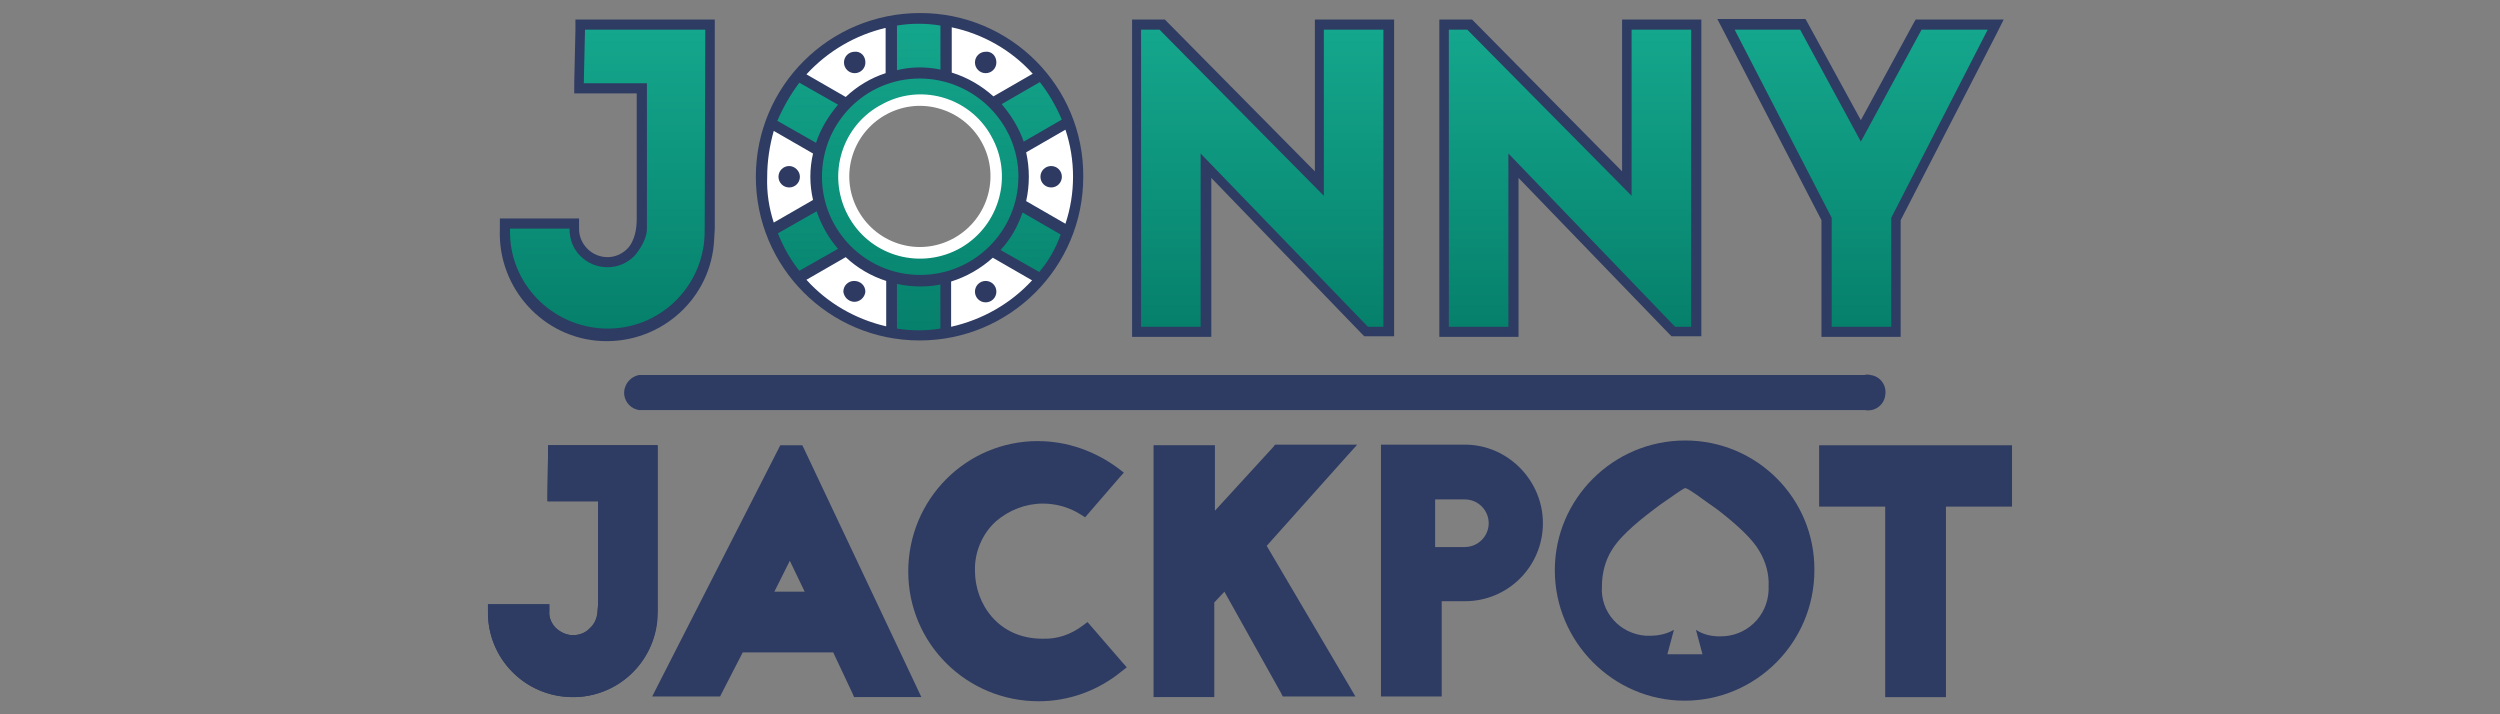 <?xml version="1.0" encoding="utf-8"?>
<svg xmlns="http://www.w3.org/2000/svg" data-name="jonny jackpot" height="160" id="jonny_jackpot" viewBox="0 0 560 160" width="560">
  <rect x="0" y="0" width="560" height="160" fill="#808080" stroke="none"/>
  <defs>
    <style>
      .cls-1 {
        fill: url(#linear-gradient);
      }

      .cls-1, .cls-2, .cls-3, .cls-4, .cls-5, .cls-6, .cls-7, .cls-8 {
        stroke-width: 0px;
      }

      .cls-2 {
        fill: url(#linear-gradient-4);
      }

      .cls-3 {
        fill: url(#linear-gradient-2);
      }

      .cls-4 {
        fill: url(#linear-gradient-3);
      }

      .cls-5 {
        fill: url(#linear-gradient-5);
      }

      .cls-6 {
        fill: #2f3a62;
      }

      .cls-7 {
        fill: #2e3b62;
      }

      .cls-8 {
        fill: #fff;
      }
    </style>
    <linearGradient gradientTransform="translate(0 162) scale(1 -1)" gradientUnits="userSpaceOnUse" id="linear-gradient" x1="136.1" x2="136.1" y1="88.84" y2="155.4">
      <stop offset="0" stop-color="#06806b"/>
      <stop offset="1" stop-color="#14a78d"/>
    </linearGradient>
    <linearGradient href="#linear-gradient" id="linear-gradient-2" x1="282.73" x2="282.73" y1="88.8" y2="155.35"/>
    <linearGradient href="#linear-gradient" id="linear-gradient-3" x1="351.68" x2="351.68" y1="88.8" y2="155.35"/>
    <linearGradient href="#linear-gradient" id="linear-gradient-4" x1="416.9" x2="416.9" y1="88.8" y2="155.35"/>
    <linearGradient href="#linear-gradient" id="linear-gradient-5" x1="205.99" x2="205.99" y1="87.32" y2="157.34"/>
  </defs>
  <path class="cls-7" d="M140.51,55.73c-1.2,1.2-2.8,1.87-4.4,1.87-1.73,0-3.33-.67-4.53-1.87s-1.87-2.8-1.87-4.4v-2.4h-17.74v2.4c-.53,13.2,9.74,24.54,22.94,25.07,13.2.53,24.54-9.6,25.07-22.94l.13-2.27V4.38h-31.21v2.27l-.27,12v2.27h14v28.14c0,4.93-2.13,6.67-2.13,6.67Z"/>
  <path class="cls-7" d="M312.27,4.38h-17.74v34.01l-32.94-33.34-.67-.67h-7.33v71.08h17.74v-35.61l33.61,34.81.67.67h6.67V4.38Z"/>
  <path class="cls-7" d="M381.09,4.38h-17.74v34.01l-32.94-33.34-.67-.67h-7.33v71.08h17.74v-35.61l33.61,34.81.67.67h6.67V4.38Z"/>
  <path class="cls-7" d="M448.84,4.38h-19.74l-.67,1.2-11.6,21.34-11.74-21.47-.67-1.2h-19.74l1.73,3.33,21.6,41.74v26.14h17.74v-26.14l21.47-41.74,1.6-3.2Z"/>
  <path class="cls-1" d="M157.84,51.33c.27,12-9.2,22-21.2,22.27-12,.27-22.14-9.2-22.4-21.2v-1.2h13.34v.13c0,2.27.8,4.4,2.4,6s3.73,2.53,6.13,2.53c2.27,0,4.4-.93,6-2.53,0,0,2.8-3.07,2.8-6.13V18.65h-14.14l.27-12h26.94l-.13,44.68Z"/>
  <path class="cls-3" d="M306.41,73.2l-37.47-38.81v38.81h-13.34V6.65h4.13l36.81,37.21V6.65h13.34v66.55h-3.47Z"/>
  <path class="cls-4" d="M375.22,73.2l-37.34-38.81v38.81h-13.34V6.65h4.13l36.81,37.21V6.65h13.34v66.55h-3.6Z"/>
  <path class="cls-2" d="M445.24,6.65l-21.6,42.14v24.41h-13.34v-24.41l-21.74-42.14h14.67l13.6,25.07,13.6-25.07h14.8Z"/>
  <path class="cls-7" d="M143.17,85.47h274.59c1.33,0,2.4,1.07,2.53,2.4,0,1.33-1.07,2.4-2.4,2.4H143.17c-1.33,0-2.4-1.07-2.4-2.4-.13-1.33,1.07-2.4,2.4-2.4h0Z"/>
  <path class="cls-7" d="M417.63,84H143.17c-2.13.4-3.6,2.4-3.33,4.53.27,1.73,1.6,3.07,3.33,3.33h274.59c2.13.4,4.27-1.07,4.53-3.33.4-2.13-1.07-4.27-3.33-4.53-.4-.13-.8-.13-1.33,0h0Z"/>
  <path class="cls-6" d="M145.84,101.2v35.74h-.13v.13c-.27,9.6-8.27,17.2-18,16.94-9.34-.27-16.8-7.73-16.94-16.94v-.13h10.67v.13c0,1.73.67,3.47,2,4.8s3.07,2,4.8,2.13c1.87,0,3.6-.8,4.8-2.13,1.33-1.2,2-2.93,2-4.8v-.13h.27v-26.14h-11.34l.27-9.74,21.6.13ZM147.31,99.74h-24.54v1.47l-.13,9.6v1.47h11.34v23.07l-.13,1.6c0,2.93-2.53,5.33-5.47,5.33-1.47,0-2.8-.53-3.87-1.6-.93-.93-1.6-2.4-1.47-3.73v-1.6h-13.74v1.6c-.13,10.54,8.27,19.07,18.8,19.2,10.14.13,18.54-7.73,19.2-17.74v-38.67Z"/>
  <path class="cls-7" d="M122.77,99.74v1.47l-.13,9.6v1.47h11.34v23.07l-.13,1.6c-.13,1.47-.67,2.8-1.73,3.73-.93,1.07-2.27,1.6-3.73,1.6s-2.8-.67-3.87-1.6c-.93-.93-1.6-2.27-1.47-3.73v-1.6h-13.74v1.6c-.13,10.54,8.27,19.07,18.8,19.2,10.14.13,18.54-7.73,19.07-17.74l.13-1.47v-37.21h-24.54Z"/>
  <path class="cls-7" d="M205.32,153.88l-25.21-53.34-.4-.8h-4.93l-.4.8-27.21,53.34-1.07,2.13h15.2l.4-.8,4.67-9.07h20.27l4.27,9.07.4.93h15.07l-1.07-2.27ZM173.45,132.54l3.47-6.93,3.33,6.93h-6.8Z"/>
  <path class="cls-7" d="M232.52,98.8c-16.14,0-29.07,13.07-29.07,29.21s13.07,29.07,29.21,29.07c6.8,0,13.34-2.4,18.54-6.67l1.2-.93-1.07-1.2-6.8-7.87-.93-1.07-1.07.8c-2.67,2-5.73,3.07-9.07,2.93-9.87,0-15.07-7.87-15.07-15.2-.13-4.13,1.6-8.27,4.67-11.07,2.93-2.53,6.67-4,10.54-4,2.93,0,5.87.8,8.4,2.4l1.07.67.8-.93,6.8-7.87,1.07-1.2-1.2-.93c-5.2-3.87-11.47-6.13-18-6.13Z"/>
  <path class="cls-7" d="M304.01,99.6h-18.4l-.4.53-13.07,14.27v-14.67h-13.74v56.41h13.6v-21.2l2.27-2.4,12.67,22.67.4.8h16.27l-1.33-2.27-18.54-31.47,17.87-20,2.4-2.67Z"/>
  <path class="cls-7" d="M450.7,99.74h-43.21v13.74h14.8v42.68h13.6v-42.68h14.8v-13.74Z"/>
  <path class="cls-8" d="M205.99,4.12c-19.6,0-35.47,15.87-35.47,35.61s15.87,35.47,35.47,35.47,35.61-15.87,35.61-35.47-15.87-35.61-35.61-35.61ZM205.99,57.2c-9.74,0-17.6-7.87-17.6-17.6s7.87-17.6,17.6-17.6,17.6,7.87,17.6,17.6-7.87,17.6-17.6,17.6Z"/>
  <path class="cls-5" d="M228.79,33.06l10.4-5.47-5.6-10.67-10.94,6.27-10.54-6.67.13-11.74h-12.27v12.4l-10,5.73-10.8-6-6.4,10.4,10.4,6.27.27,11.34-10.67,7.07,6.27,10.27,10.27-6.27,10.27,6.27.27,12.14,12.4.4v-12.8l10.4-5.6,10.4,6.27,6.13-10.67-10.27-6-.13-12.94ZM206.25,56.8c-9.6,0-17.34-7.73-17.34-17.2s7.73-17.34,17.2-17.34,17.2,7.73,17.34,17.2c.13,9.6-7.6,17.34-17.2,17.34q.13,0,0,0Z"/>
  <path class="cls-7" d="M206.12,2.92c-20.4,0-36.81,16.4-36.81,36.67s16.4,36.67,36.67,36.67,36.67-16.4,36.67-36.67c.13-20.27-16.27-36.67-36.54-36.67ZM232.92,18.39c2,2.53,3.6,5.33,4.93,8.4l-8.54,4.93c-1.07-3.07-2.8-5.87-4.93-8.4l8.54-4.93ZM228.12,39.59c0,12.14-9.87,22-22,22s-22-9.87-22-22,9.74-22,21.87-22,22.14,9.87,22.14,22ZM213.19,6.12c6.93,1.47,13.34,5.07,18.14,10.4l-8.8,5.07c-2.67-2.4-5.87-4.27-9.34-5.33V6.12ZM200.92,5.72c3.2-.53,6.53-.53,9.74,0v9.87c-3.2-.67-6.53-.67-9.74.13V5.72ZM198.38,6.25v10.14c-3.33,1.07-6.4,2.93-8.94,5.33l-8.8-5.07c4.8-5.2,10.94-8.8,17.74-10.4ZM179.05,18.52l8.67,4.93c-2.13,2.53-3.87,5.33-4.93,8.54l-8.67-4.93c1.33-3.07,2.93-5.87,4.93-8.54ZM171.85,39.59c0-3.47.53-6.93,1.47-10.27l8.8,5.07c-.8,3.47-.8,6.93,0,10.4l-8.8,5.07c-1.07-3.33-1.6-6.67-1.47-10.27ZM179.05,60.66c-2-2.53-3.6-5.33-4.8-8.4l8.67-4.93c1.07,3.07,2.67,6,4.8,8.4l-8.67,4.93ZM198.38,73.07c-6.8-1.6-13.07-5.2-17.74-10.4l8.8-5.07c2.53,2.4,5.73,4.27,9.07,5.33v10.14h-.13ZM210.65,73.6c-3.2.53-6.53.53-9.74,0v-10c3.2.67,6.53.8,9.74.13v9.87ZM213.05,73.2v-10.14c3.47-1.07,6.67-2.93,9.34-5.33l8.8,5.07c-4.8,5.2-11.07,8.8-18.14,10.4ZM232.79,60.93l-8.67-4.93c2.27-2.4,3.87-5.33,4.93-8.4l8.54,4.93c-1.07,3.07-2.67,5.87-4.8,8.4ZM229.86,45.06c.8-3.6.8-7.33,0-10.94l8.8-5.07c2.27,6.8,2.27,14.27,0,21.07l-8.8-5.07Z"/>
  <path class="cls-8" d="M221.99,30.39c-4.93-8.8-16.14-11.87-24.81-6.8l-.27.13c-8.8,5.07-11.74,16.27-6.67,25.07,5.07,8.8,16.27,11.74,25.07,6.67,8.67-5.07,11.74-16.27,6.67-25.07ZM221.32,43.59c-2.27,8.4-10.94,13.47-19.34,11.2s-13.47-10.94-11.2-19.34,10.94-13.47,19.34-11.2c8.54,2.27,13.47,10.94,11.2,19.34Z"/>
  <g>
    <path class="cls-6" d="M193.85,65.33c-.13,1.33-1.33,2.4-2.67,2.27-1.2-.13-2.13-1.07-2.27-2.27,0-1.33,1.07-2.4,2.4-2.4,1.47,0,2.53,1.07,2.53,2.4Z"/>
    <path class="cls-6" d="M223.19,65.33c0,1.33-1.07,2.4-2.4,2.4s-2.4-1.07-2.4-2.4,1.07-2.4,2.4-2.4,2.4,1.07,2.4,2.4Z"/>
    <path class="cls-6" d="M237.86,39.59c0,1.33-1.07,2.4-2.4,2.4s-2.4-1.07-2.4-2.4,1.07-2.4,2.4-2.4,2.4,1.07,2.4,2.4Z"/>
    <path class="cls-6" d="M223.19,13.99c0,1.33-1.07,2.4-2.4,2.4s-2.4-1.07-2.4-2.4,1.07-2.4,2.4-2.4c1.33-.13,2.4.93,2.4,2.4Z"/>
    <path class="cls-6" d="M193.85,13.99c0,1.33-1.07,2.4-2.4,2.4s-2.4-1.07-2.4-2.4,1.07-2.4,2.4-2.4c1.33-.13,2.4.93,2.4,2.4Z"/>
    <path class="cls-6" d="M179.18,39.59c0,1.33-1.07,2.4-2.4,2.4s-2.4-1.07-2.4-2.4,1.07-2.4,2.4-2.4c1.2,0,2.4,1.07,2.4,2.4Z"/>
  </g>
  <path class="cls-7" d="M328.14,99.6h-18.8v56.41h13.6v-21.34h5.2c9.74,0,17.47-7.87,17.47-17.47s-7.87-17.6-17.47-17.6h0ZM328.14,122.54h-6.67v-10.67h6.67c2.93,0,5.33,2.4,5.33,5.33s-2.4,5.33-5.33,5.33Z"/>
  <path class="cls-7" d="M377.49,98.67c-16.14,0-29.21,13.07-29.21,29.07s13.07,29.21,29.07,29.21,29.07-13.07,29.07-29.21c.13-16-12.8-29.07-28.94-29.07h0ZM385.22,142.55c-1.87,0-3.73-.4-5.33-1.47l1.47,5.47h-7.87l1.47-5.47c-1.6.93-3.47,1.33-5.33,1.33h-.93c-5.87-.4-10.27-5.33-9.87-11.07,0-2.8.67-5.6,2.13-8,1.47-2.53,4.67-5.6,9.47-9.2,1.87-1.47,3.6-2.53,4.67-3.33,2.13-1.47,2.27-1.47,2.4-1.47s.4,0,2.53,1.47c1.07.8,2.8,2,4.67,3.33,4.67,3.6,7.87,6.67,9.34,9.2,1.47,2.4,2.27,5.2,2.13,8v.93c-.27,5.87-5.07,10.4-10.94,10.27h0Z"/>
</svg>